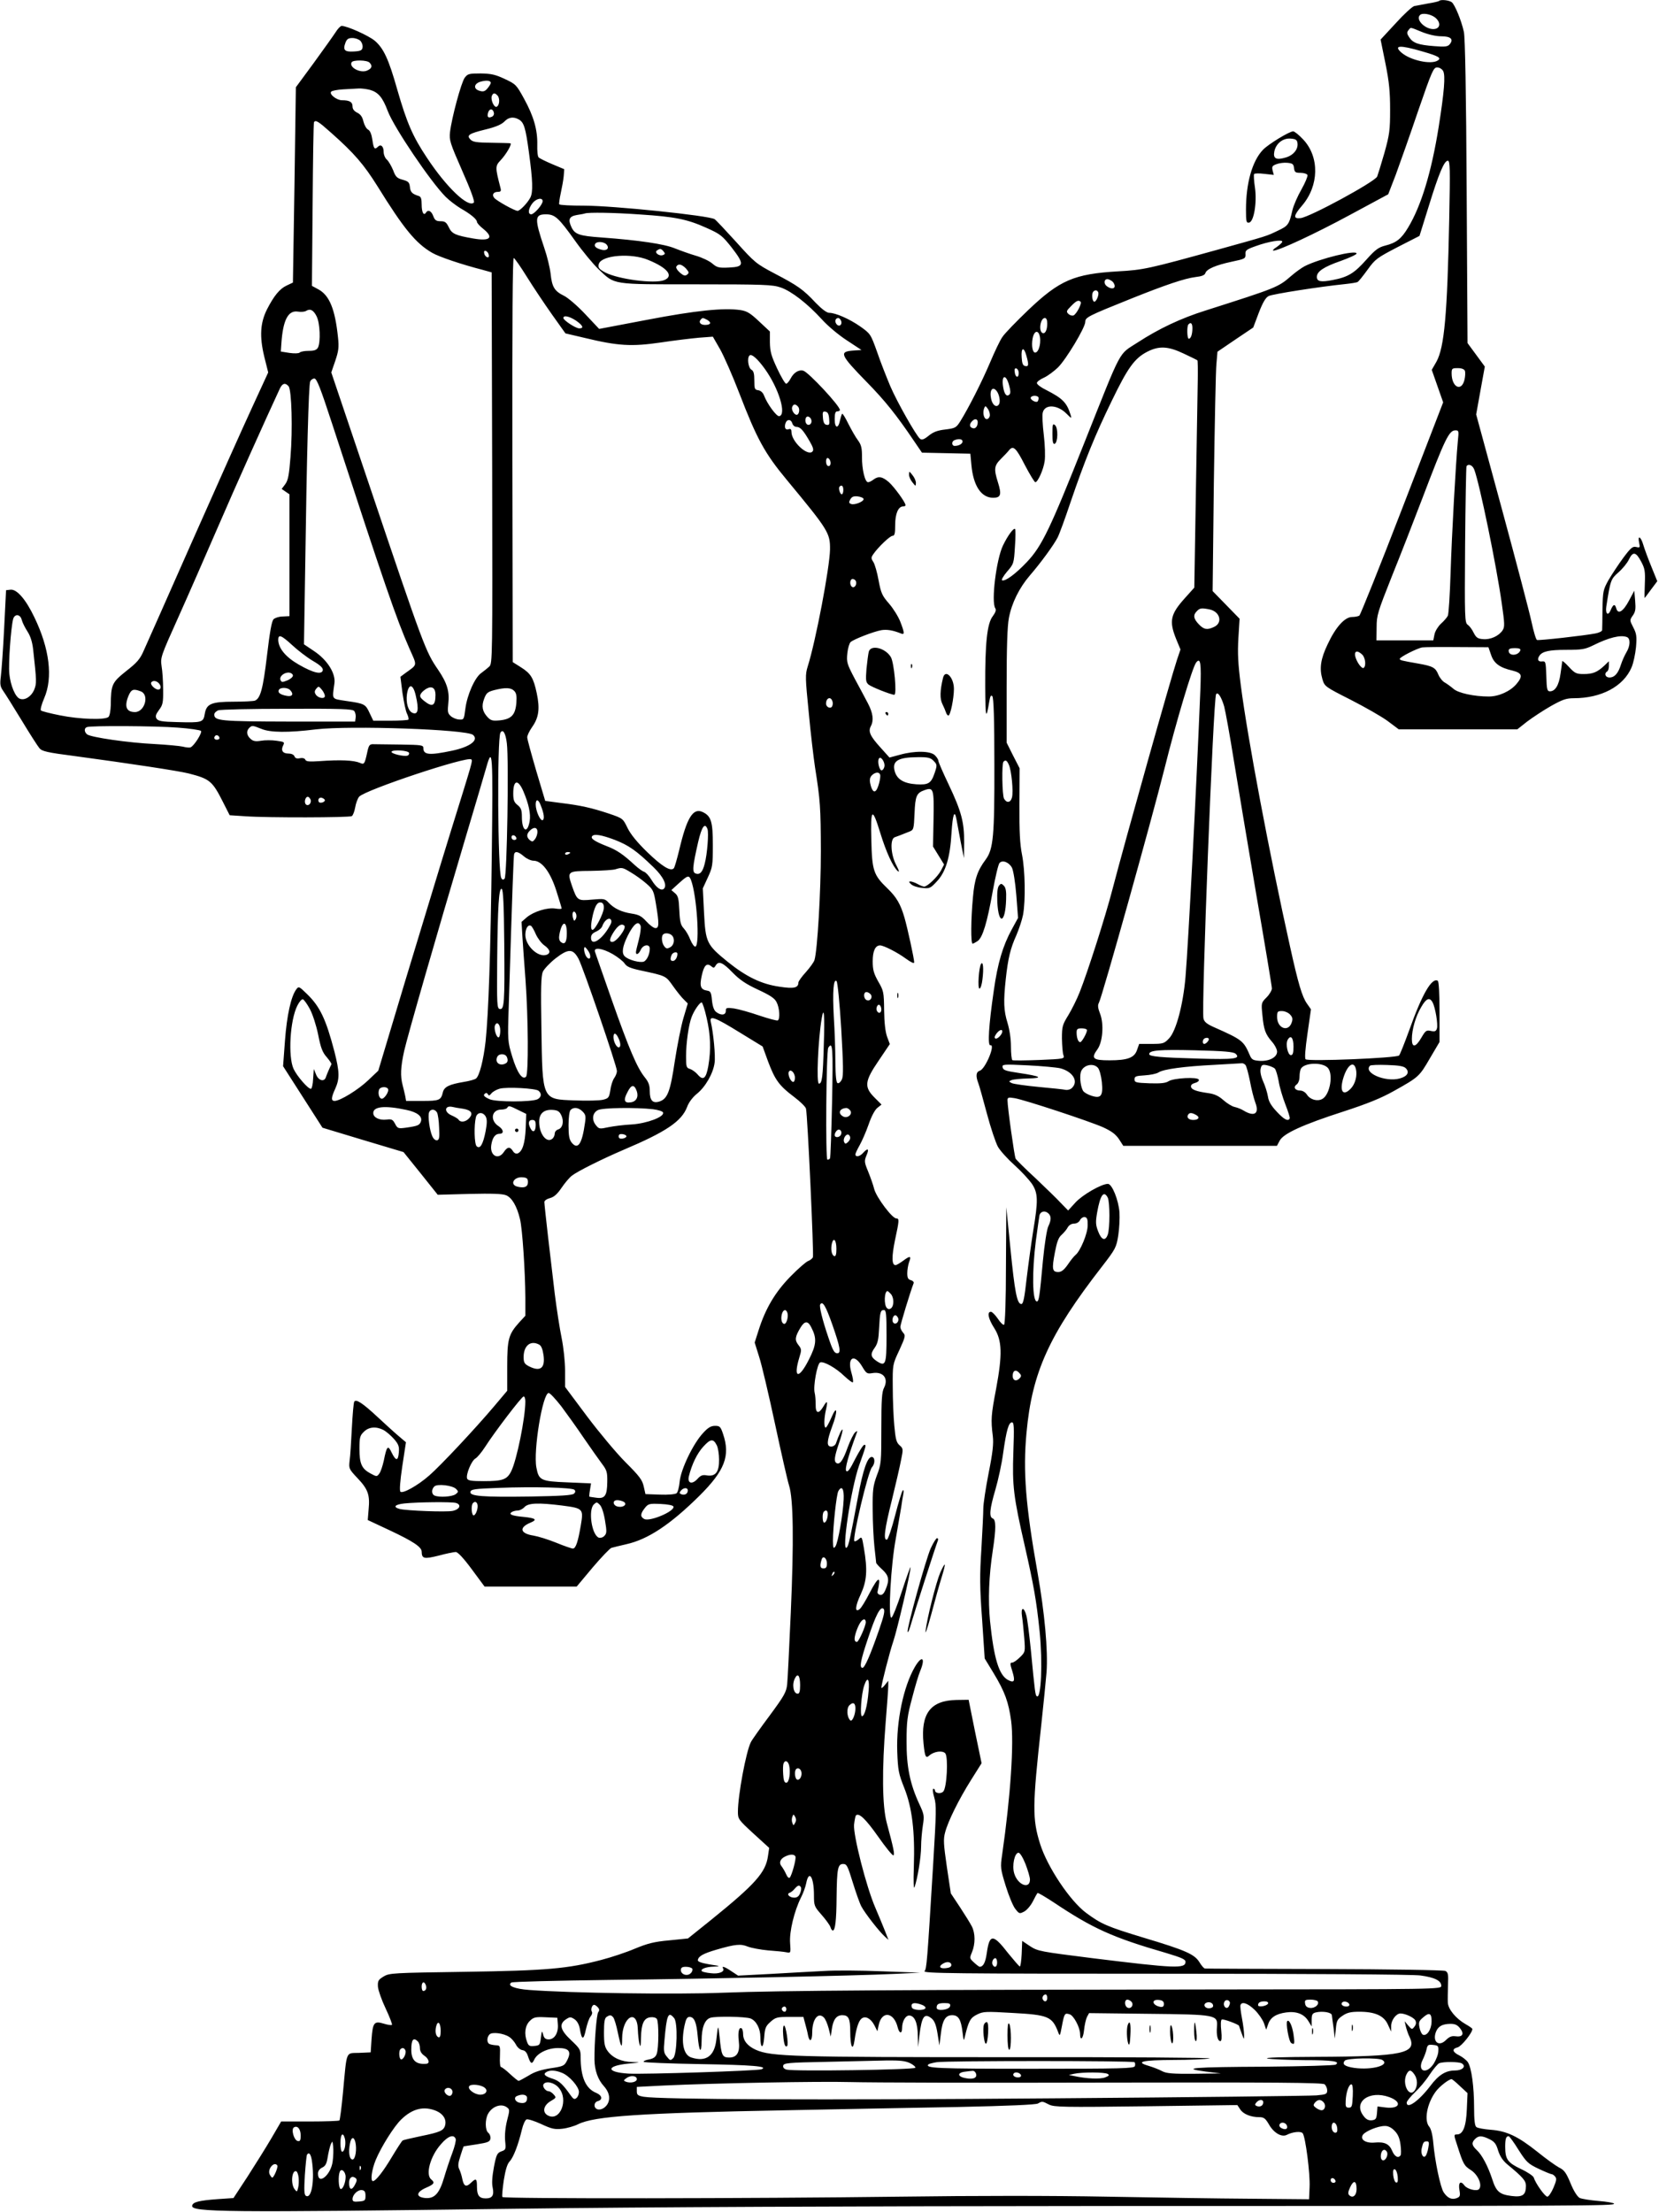 <?xml version="1.0" standalone="no"?>
<!DOCTYPE svg PUBLIC "-//W3C//DTD SVG 20010904//EN"
 "http://www.w3.org/TR/2001/REC-SVG-20010904/DTD/svg10.dtd">
<svg version="1.0" xmlns="http://www.w3.org/2000/svg"
 width="960pt" height="1280pt" viewBox="0 0 960 1280"
 preserveAspectRatio="xMidYMid meet">
<g transform="translate(0,1280) scale(0.1,-0.1)"
fill="#000000" stroke="none">
<path d="M8328 12795 c-2 -3 -31 -10 -64 -15 -32 -6 -69 -13 -80 -15 -12 -3
-60 -47 -108 -100 l-87 -94 28 -138 c22 -109 27 -165 27 -268 0 -117 -3 -142
-33 -250 -19 -66 -38 -127 -42 -137 -17 -32 -389 -234 -443 -240 -44 -5 -42
14 9 73 98 115 101 280 7 381 -24 26 -51 48 -59 48 -22 0 -145 -75 -175 -107
-62 -65 -98 -193 -98 -346 0 -69 2 -78 18 -75 28 5 46 116 34 202 -6 39 -8 74
-5 79 3 4 29 5 59 1 l55 -6 -7 26 c-5 22 -2 27 22 36 15 6 44 10 63 8 31 -3
36 -7 39 -30 3 -25 8 -28 38 -28 19 0 37 -6 40 -13 2 -7 -13 -44 -35 -83 -22
-38 -45 -91 -52 -119 -19 -84 -25 -92 -85 -120 -67 -32 -50 -27 -349 -110
-398 -110 -429 -117 -575 -125 -255 -15 -338 -51 -519 -223 -69 -66 -137 -136
-150 -156 -14 -19 -46 -87 -73 -151 -48 -113 -124 -262 -172 -339 -23 -36 -29
-39 -85 -46 -45 -5 -70 -14 -97 -36 -27 -22 -40 -26 -50 -18 -23 19 -133 213
-172 304 -21 50 -56 138 -76 197 -38 106 -39 107 -98 149 -63 44 -143 79 -180
79 -14 0 -43 22 -78 58 -72 77 -103 99 -237 169 -108 57 -116 64 -224 184 -62
68 -117 127 -124 131 -35 21 -587 78 -755 78 -76 0 -141 3 -144 8 -2 4 2 33 9
65 7 32 15 76 17 98 l3 40 -69 29 c-38 16 -74 34 -79 39 -6 6 -9 38 -8 73 2
85 -20 164 -76 266 -45 82 -48 85 -112 115 -55 26 -79 31 -140 32 -67 0 -75
-2 -92 -25 -20 -27 -75 -230 -85 -315 -5 -46 0 -62 71 -224 49 -110 73 -177
67 -183 -32 -32 -158 87 -272 260 -82 123 -116 202 -171 393 -50 177 -79 239
-130 283 -36 30 -160 86 -192 86 -7 0 -23 -17 -36 -38 -13 -20 -70 -100 -126
-177 l-103 -140 -8 -565 -9 -565 -36 -17 c-41 -19 -74 -60 -114 -138 -39 -78
-44 -156 -16 -273 l23 -92 -92 -200 c-51 -110 -207 -459 -347 -775 -140 -316
-266 -602 -281 -634 -21 -49 -39 -70 -102 -119 -82 -66 -88 -77 -89 -197 -1
-31 -6 -61 -13 -68 -19 -19 -168 -14 -281 9 -56 11 -106 24 -110 28 -5 5 4 37
19 72 51 118 31 285 -57 467 -50 105 -102 164 -138 160 l-26 -3 -11 -220 c-6
-121 -15 -245 -19 -277 -6 -48 -4 -60 13 -85 11 -15 59 -92 106 -169 47 -78
94 -151 104 -163 15 -18 44 -25 207 -46 311 -42 596 -85 656 -100 125 -32 138
-44 202 -171 l36 -71 92 -6 c125 -9 601 -8 615 1 6 4 15 26 19 49 4 24 14 52
23 63 33 39 628 237 649 216 9 -8 10 -3 -120 -421 -58 -187 -175 -574 -262
-860 l-156 -520 -59 -56 c-58 -55 -162 -119 -194 -119 -21 0 -20 19 4 71 26
58 25 97 -5 215 -49 187 -83 260 -160 334 -45 44 -47 44 -61 25 -30 -41 -54
-149 -65 -296 l-11 -148 114 -178 114 -178 235 -71 234 -70 99 -123 99 -124
183 5 c133 3 191 1 213 -8 33 -14 62 -62 80 -138 14 -56 30 -303 31 -455 l0
-104 -36 -39 c-61 -68 -69 -96 -69 -254 l0 -141 -75 -89 c-108 -128 -312 -346
-376 -401 -67 -59 -154 -107 -167 -94 -6 6 -2 61 11 148 l21 138 -47 40 c-26
22 -78 70 -117 106 -86 80 -125 106 -135 89 -4 -6 -10 -76 -14 -153 -4 -78 -9
-163 -13 -189 -5 -45 -4 -48 46 -101 61 -64 72 -97 64 -180 l-5 -62 128 -60
c134 -63 184 -96 184 -123 1 -41 13 -44 98 -23 44 12 89 21 99 21 12 0 45 -35
93 -100 l74 -100 267 0 266 0 92 110 c51 60 100 111 109 114 9 3 48 12 86 21
126 28 255 114 423 280 147 146 180 232 137 358 -14 42 -19 47 -46 47 -24 0
-41 -10 -70 -42 -57 -61 -128 -209 -135 -280 -3 -32 -11 -63 -18 -68 -8 -6
-48 -10 -97 -8 l-83 3 -10 44 c-8 38 -25 60 -105 140 -53 53 -153 173 -223
266 l-127 170 0 93 c0 53 -9 135 -20 190 -11 53 -29 169 -40 257 -24 199 -60
510 -60 530 0 8 14 18 33 23 23 6 42 23 67 60 19 28 46 60 60 70 34 26 170 94
298 149 248 105 336 165 368 248 9 26 32 56 55 75 50 39 96 119 104 180 6 41
-7 175 -22 238 -9 39 25 26 166 -61 l134 -82 32 -88 c40 -106 64 -139 149
-203 36 -27 68 -58 70 -69 9 -35 46 -843 40 -859 -3 -8 -16 -18 -27 -22 -12
-4 -58 -44 -103 -90 -88 -90 -144 -184 -184 -310 l-23 -72 26 -83 c15 -46 56
-221 92 -389 36 -168 72 -327 81 -355 25 -77 28 -323 10 -735 -9 -201 -18
-388 -21 -416 -5 -45 -17 -66 -101 -180 -53 -71 -102 -140 -109 -154 -28 -55
-75 -308 -75 -403 0 -42 3 -46 90 -126 l91 -83 -7 -47 c-13 -95 -74 -163 -326
-367 l-137 -110 -109 -11 c-88 -8 -125 -18 -198 -48 -49 -21 -136 -50 -194
-65 -194 -51 -316 -62 -790 -69 -416 -6 -437 -7 -470 -27 -31 -19 -35 -25 -33
-60 2 -21 22 -78 45 -126 23 -49 39 -91 36 -94 -3 -3 -25 0 -47 7 -56 17 -64
7 -71 -89 l-5 -77 -67 -3 c-79 -3 -70 20 -93 -226 -8 -88 -18 -162 -21 -165
-3 -3 -80 -6 -171 -6 l-166 0 -56 -96 c-31 -53 -93 -152 -138 -222 l-82 -125
-88 -6 c-111 -8 -147 -17 -151 -38 -7 -38 183 -40 1863 -18 749 10 1928 15
3495 16 2718 0 2870 1 2870 13 0 5 -40 12 -89 16 -49 4 -99 12 -111 18 -13 8
-34 40 -52 85 -25 60 -36 76 -67 91 -20 11 -76 51 -124 90 -113 90 -178 121
-270 128 -40 3 -78 10 -84 16 -9 6 -13 42 -13 111 0 123 -15 232 -36 264 -8
12 -31 30 -49 39 -41 20 -45 38 -10 47 22 6 85 84 85 106 0 4 -18 16 -39 28
-56 32 -101 86 -103 125 -1 18 0 64 1 103 3 61 0 72 -15 80 -11 5 -324 10
-699 11 -374 1 -685 2 -692 3 -6 0 -20 16 -32 36 -28 46 -78 69 -322 142 -214
65 -246 79 -334 144 -93 69 -224 265 -266 398 -46 146 -45 221 6 685 13 121
27 261 31 310 9 124 -11 343 -52 575 -69 388 -85 587 -64 810 32 350 131 568
437 962 79 102 83 111 94 180 6 39 9 99 7 132 -5 72 -43 166 -67 166 -37 0
-147 -63 -188 -108 l-42 -46 -41 42 c-22 24 -88 88 -147 144 -60 55 -112 107
-116 114 -7 13 -47 298 -47 338 0 16 5 18 41 12 56 -9 429 -132 511 -168 50
-23 73 -40 93 -69 l25 -39 445 0 444 0 16 30 c21 41 134 93 370 169 138 45
217 77 290 118 145 81 148 84 209 189 l56 95 0 174 c0 103 -4 176 -10 180 -34
21 -91 -77 -165 -285 -27 -74 -53 -140 -59 -147 -14 -15 -526 -36 -541 -22 -6
6 -2 60 11 149 l20 140 -23 33 c-28 39 -51 117 -98 330 -119 534 -246 1208
-285 1512 -16 124 -19 186 -14 272 l7 113 -78 80 -78 80 7 622 c5 343 11 655
15 693 l6 70 103 70 104 70 32 85 c24 62 40 88 57 97 24 12 302 55 440 69 37
4 71 9 76 13 5 3 31 35 57 71 44 61 54 68 173 130 l127 65 53 170 c59 192 90
265 111 265 13 0 14 -43 8 -342 -11 -546 -28 -738 -74 -821 l-27 -47 33 -94
33 -94 -237 -614 c-130 -337 -242 -616 -248 -620 -6 -4 -25 -8 -42 -8 -42 0
-95 -58 -141 -157 -41 -85 -49 -140 -31 -202 13 -43 14 -44 164 -120 82 -42
179 -97 214 -123 l64 -48 343 0 343 0 57 45 c32 24 94 65 138 90 66 37 88 45
131 45 160 0 288 68 335 178 11 25 22 78 26 118 5 62 3 78 -16 114 -21 41 -21
42 -3 68 16 22 18 39 14 86 l-5 58 -31 -58 c-33 -62 -63 -81 -73 -45 -8 29
-18 26 -33 -10 -15 -35 -31 -21 -25 21 24 154 26 159 70 198 24 21 52 55 61
75 23 48 41 44 71 -13 21 -39 24 -56 21 -128 -2 -45 -2 -82 -1 -82 1 0 17 22
37 49 l36 48 -34 84 c-19 46 -40 103 -47 127 -14 48 -34 58 -24 12 6 -29 5
-30 -17 -25 -20 5 -31 -4 -75 -63 -28 -38 -66 -96 -85 -128 -31 -56 -33 -64
-35 -169 0 -60 -2 -115 -2 -121 -1 -7 -18 -15 -38 -19 -67 -13 -328 -42 -339
-38 -6 2 -20 50 -32 106 -12 56 -89 349 -171 651 l-149 548 25 139 25 138 -50
68 -50 68 -5 875 c-3 578 -9 892 -16 925 -15 68 -52 157 -70 172 -16 12 -63
17 -73 8z m-24 -96 c34 -27 32 -63 -4 -67 -50 -5 -111 54 -83 81 13 14 61 6
87 -14z m-76 -84 c38 -15 81 -25 112 -25 55 0 73 -17 49 -46 -11 -14 -27 -16
-89 -11 -93 7 -124 18 -146 52 -13 20 -14 28 -4 40 15 18 5 20 78 -10z m-6143
-51 c9 -9 15 -26 13 -38 -2 -17 -11 -22 -51 -24 -53 -3 -64 8 -48 51 8 21 17
27 40 27 16 0 37 -7 46 -16z m6140 -60 c98 -28 118 -39 95 -54 -40 -26 -162 2
-212 47 -45 41 -7 43 117 7z m-6087 -66 c19 -19 14 -34 -13 -46 -39 -18 -108
19 -90 48 9 14 88 13 103 -2z m6213 -49 c14 -27 6 -121 -26 -324 -42 -262
-101 -456 -177 -582 -39 -65 -68 -88 -132 -104 -39 -10 -57 -23 -109 -81 -70
-79 -106 -101 -194 -118 -70 -14 -93 -9 -93 18 0 31 40 58 138 92 50 18 92 37
92 43 0 23 -213 -29 -300 -73 -19 -10 -55 -36 -80 -58 -74 -64 -81 -67 -495
-199 -140 -44 -268 -104 -391 -184 -115 -75 -86 -20 -309 -580 -198 -499 -246
-599 -332 -690 -67 -71 -125 -113 -144 -107 -6 2 6 24 28 50 39 45 40 47 46
144 4 54 4 100 1 103 -8 9 -43 -38 -71 -97 -38 -81 -68 -323 -44 -361 7 -10 2
-24 -14 -46 -33 -42 -45 -156 -44 -405 1 -186 5 -202 24 -86 5 28 9 36 17 28
8 -8 12 -131 12 -394 1 -416 -6 -491 -50 -551 -48 -64 -65 -114 -74 -219 -12
-127 -13 -268 -2 -268 4 0 17 7 29 15 29 20 55 105 88 291 15 82 32 154 39
161 17 19 55 4 72 -28 8 -17 19 -84 25 -159 l10 -131 -36 -66 c-52 -95 -82
-196 -104 -352 -30 -205 -37 -323 -20 -319 31 7 -29 -137 -61 -147 -22 -7 -25
-30 -9 -72 6 -15 28 -95 50 -177 22 -83 51 -169 64 -192 14 -24 57 -71 96
-106 39 -35 83 -83 100 -107 36 -55 37 -96 8 -271 -11 -69 -28 -192 -38 -275
-13 -117 -20 -150 -31 -150 -25 0 -38 69 -63 320 l-24 240 -2 -337 c0 -203 -5
-339 -11 -343 -5 -3 -21 12 -36 35 -15 22 -33 40 -40 40 -24 0 -15 -41 19 -94
46 -72 48 -153 11 -352 -29 -152 -31 -178 -19 -274 5 -42 0 -92 -24 -212 -17
-87 -31 -179 -31 -205 0 -27 -5 -131 -11 -233 -10 -154 -10 -222 4 -410 l15
-226 51 -84 c66 -109 87 -168 102 -277 17 -128 -3 -434 -52 -774 -11 -74 -10
-81 21 -182 18 -58 43 -118 56 -133 22 -28 24 -28 51 -14 15 8 38 35 50 59 12
24 24 46 27 48 2 3 44 -22 93 -54 226 -151 340 -203 651 -293 90 -27 112 -37
112 -51 0 -41 -60 -38 -539 21 -301 38 -315 40 -360 69 l-46 31 -3 -76 c-2
-41 -7 -74 -11 -72 -5 2 -34 36 -66 75 -89 115 -109 115 -125 2 -8 -55 -20
-78 -41 -79 -3 0 -18 11 -33 25 -26 24 -26 25 -11 61 19 47 19 107 -1 147 -9
18 -40 68 -69 112 l-53 80 -23 153 c-19 132 -21 160 -10 200 17 65 79 190 150
303 l61 97 -38 183 -37 184 -71 -1 c-150 -3 -207 -79 -190 -252 8 -78 13 -88
34 -69 27 24 77 30 92 12 18 -22 9 -201 -12 -221 -14 -15 -48 -10 -48 7 0 5
-4 9 -9 9 -6 0 -3 -22 5 -50 13 -44 12 -84 -6 -382 -35 -578 -38 -608 -50
-623 -11 -13 164 -15 1391 -15 840 0 1434 -4 1478 -10 82 -11 121 -30 121 -60
0 -20 -12 -20 -1302 -21 -1817 -2 -2527 -6 -2858 -19 -271 -11 -881 -2 -1117
16 -85 6 -131 25 -104 43 7 5 259 11 560 15 608 7 1426 24 1656 35 l150 7
-220 8 c-121 5 -272 6 -335 2 -63 -3 -201 -11 -307 -17 l-192 -10 -38 25 c-38
26 -59 33 -49 17 12 -19 -24 -34 -70 -28 -25 2 -48 8 -52 11 -12 12 22 26 68
27 42 2 40 3 -25 13 -50 9 -69 16 -67 26 5 22 32 37 107 59 110 32 141 35 182
18 21 -8 74 -18 118 -22 44 -3 92 -8 106 -11 25 -5 25 -4 21 54 -5 65 24 185
63 263 13 25 26 62 30 82 16 82 45 37 45 -68 0 -62 2 -66 44 -114 24 -27 47
-59 51 -70 3 -12 10 -21 14 -21 14 0 21 58 22 194 2 165 7 191 38 191 21 0 26
-11 55 -105 18 -58 40 -121 50 -140 21 -40 103 -145 136 -175 l21 -19 -19 49
c-11 28 -36 88 -56 135 -54 124 -129 422 -124 482 3 27 8 51 11 54 17 17 56
-20 128 -122 44 -63 84 -112 89 -109 8 5 2 37 -39 189 -26 98 -28 306 -6 581
8 99 15 194 15 210 l0 30 -20 -25 c-11 -14 -20 -20 -20 -15 0 19 49 210 69
268 21 60 102 405 100 429 0 7 -23 -56 -50 -139 -27 -84 -55 -153 -61 -153
-20 0 -3 307 26 460 13 74 27 155 31 180 3 25 9 59 12 75 3 17 2 26 -3 22 -5
-5 -25 -70 -44 -144 -19 -75 -41 -138 -47 -141 -23 -7 -15 58 28 229 22 90 46
194 53 231 13 64 13 67 -9 86 -18 16 -23 35 -30 113 -5 52 -9 153 -9 224 -1
130 -1 130 38 213 35 77 37 85 22 101 -9 10 -16 25 -16 34 0 14 57 201 77 253
2 6 -5 14 -16 17 -16 4 -21 13 -21 40 0 20 5 48 10 63 15 38 7 40 -33 10 -19
-14 -39 -26 -45 -26 -22 0 -23 47 -3 145 25 115 25 125 8 125 -24 0 -114 120
-128 169 -6 25 -23 72 -36 104 -22 53 -22 60 -9 92 17 39 8 45 -19 15 -19 -22
-45 -27 -45 -9 0 6 11 29 24 52 13 23 37 77 52 120 16 47 36 85 51 97 l24 19
-40 40 c-62 62 -58 95 24 215 l64 95 -16 43 c-10 29 -16 80 -17 153 -1 104 -3
113 -34 166 -26 47 -32 67 -32 117 0 60 15 92 43 92 22 -1 99 -40 148 -76 32
-23 49 -31 49 -22 0 21 -38 195 -56 258 -23 79 -46 119 -99 170 -80 77 -89
102 -93 279 -5 186 5 194 52 41 34 -111 74 -197 101 -220 11 -9 8 2 -9 35 -32
60 -37 152 -8 161 17 6 31 11 83 32 26 10 27 14 31 105 4 102 12 119 57 135
53 19 56 8 53 -166 l-3 -160 32 -52 32 -52 -18 -35 c-21 -38 -79 -93 -98 -93
-7 1 -23 7 -37 15 -14 8 -32 14 -40 15 -12 0 -12 -3 2 -16 9 -9 37 -19 62 -21
44 -5 49 -4 86 36 52 54 78 139 86 282 7 109 18 138 29 77 3 -18 14 -76 24
-128 l19 -95 1 90 c1 116 -15 179 -89 335 -33 69 -60 131 -60 138 0 7 -9 21
-20 32 -26 26 -118 27 -203 3 l-60 -16 -53 59 c-59 65 -71 92 -55 122 18 34
13 76 -17 133 -16 30 -50 95 -77 144 -44 84 -47 94 -42 144 3 30 12 60 19 66
17 16 133 61 178 69 32 5 66 0 113 -19 22 -9 22 2 -3 67 -11 29 -40 76 -65
105 -40 46 -47 60 -61 135 -8 46 -22 93 -30 106 -14 21 -14 26 -1 45 27 40 97
107 112 107 12 0 15 14 15 63 0 65 18 107 46 107 8 0 14 3 14 7 0 16 -65 105
-96 133 -38 33 -61 37 -90 15 -10 -8 -24 -15 -31 -15 -18 0 -36 76 -35 147 0
50 -4 69 -23 95 -14 18 -38 61 -56 96 -17 35 -33 61 -36 58 -3 -3 -8 -20 -12
-37 -10 -52 -31 -48 -31 5 0 34 4 46 15 46 8 0 15 3 15 8 0 24 -180 217 -211
227 -26 8 -56 -10 -74 -45 -9 -17 -20 -30 -26 -30 -6 0 -29 39 -52 88 -34 73
-41 97 -42 151 l0 63 -62 58 c-51 48 -70 60 -108 66 -97 14 -257 -2 -539 -56
l-279 -53 -81 86 c-44 47 -100 95 -123 106 -55 27 -69 51 -77 128 -4 34 -20
101 -37 150 -57 169 -56 193 10 193 52 0 73 -19 168 -152 44 -62 106 -137 137
-166 96 -91 70 -87 566 -87 390 0 440 -2 487 -18 62 -21 155 -93 238 -184 33
-37 97 -91 145 -122 l85 -56 -45 -3 c-87 -6 -80 -23 75 -182 107 -109 173
-192 275 -343 l45 -66 140 -3 140 -3 6 -65 c11 -121 57 -190 126 -190 44 0 50
18 28 88 -25 79 -22 98 16 136 19 19 40 41 47 50 25 31 41 16 92 -84 29 -55
56 -100 61 -100 14 0 47 72 54 122 4 26 2 94 -5 151 -7 58 -10 116 -6 130 12
50 85 46 137 -6 30 -30 31 -30 24 -7 -22 71 -46 95 -142 144 -29 14 -53 32
-53 40 0 7 18 21 41 31 22 10 58 37 81 59 48 48 158 231 158 264 0 26 16 34
265 134 202 81 310 117 372 125 37 4 54 11 58 23 7 23 59 46 153 66 76 16 80
18 79 43 -2 22 5 28 59 47 74 27 154 40 154 26 0 -5 -15 -19 -32 -31 -18 -11
-27 -21 -19 -21 31 0 240 97 445 208 l219 118 44 114 c23 63 82 229 129 368
80 232 89 252 110 252 14 0 28 -9 35 -21z m-5511 -69 c0 -4 -8 -18 -18 -30
-14 -18 -25 -22 -45 -16 -40 10 -36 43 6 54 33 9 57 6 57 -8z m-699 -40 c48
-14 73 -43 103 -123 36 -95 248 -409 335 -496 22 -22 61 -51 87 -67 57 -32 94
-63 94 -78 0 -6 16 -24 35 -39 65 -52 42 -74 -56 -57 -104 18 -124 27 -142 65
-14 29 -22 35 -48 35 -25 0 -33 6 -42 30 -11 30 -30 39 -42 20 -13 -21 -25 2
-25 46 0 34 -4 46 -17 50 -38 12 -48 22 -51 52 -3 27 -9 33 -42 42 -33 9 -41
17 -55 55 -10 24 -26 52 -36 61 -11 9 -19 30 -19 45 0 32 -16 47 -33 30 -19
-19 -25 -12 -32 39 -5 33 -13 54 -25 60 -10 5 -22 27 -27 47 -6 27 -17 42 -36
51 -18 9 -27 21 -27 36 0 26 -17 36 -61 36 -31 0 -77 36 -62 50 4 5 35 11 68
13 33 2 74 4 90 5 17 1 46 -3 66 -8z m739 -34 c14 -18 10 -58 -7 -64 -15 -4
-35 42 -27 63 8 19 18 19 34 1z m-22 -99 c2 -10 -4 -20 -13 -23 -21 -9 -28 0
-20 26 8 24 28 22 33 -3z m142 -37 c32 -17 41 -46 61 -194 22 -162 24 -228 8
-259 -16 -31 -60 -77 -74 -77 -17 0 -121 58 -135 75 -15 18 -5 35 22 35 16 0
19 5 14 23 -31 120 -31 126 1 160 33 35 68 96 56 98 -5 1 -54 2 -110 3 -83 1
-106 4 -120 18 -25 25 -11 35 87 59 58 14 92 29 108 45 24 26 52 30 82 14z
m-1083 -79 c133 -118 188 -182 267 -308 153 -247 222 -331 317 -386 40 -23
166 -66 294 -99 l50 -14 3 -1132 c2 -1103 2 -1132 -17 -1149 -11 -10 -31 -26
-46 -37 -37 -25 -82 -127 -92 -206 -8 -64 -9 -65 -37 -63 -16 1 -37 10 -48 20
-17 15 -19 26 -14 71 8 71 -6 119 -59 197 -72 105 -82 130 -401 1077 l-217
643 23 67 c19 56 22 78 16 135 -17 165 -50 246 -116 280 l-35 19 4 470 c2 258
5 472 8 477 9 15 25 5 100 -62z m5591 -59 c5 -35 -23 -70 -67 -83 -56 -17 -75
-7 -67 34 9 46 49 79 95 75 29 -2 37 -8 39 -26z m-4368 -336 c0 -20 -49 -76
-66 -76 -21 0 -17 33 7 64 22 28 59 35 59 12z m565 -77 c199 -13 271 -27 382
-77 81 -36 92 -45 146 -113 76 -98 74 -113 -14 -117 -59 -3 -70 0 -97 23 -17
15 -60 35 -94 45 -35 10 -90 30 -123 43 -60 25 -207 47 -425 63 -128 9 -153
18 -173 59 -21 45 -14 63 31 71 21 3 42 7 47 9 21 7 166 5 320 -6z m-195 -174
c18 -21 2 -38 -29 -30 -32 8 -45 20 -37 34 10 16 51 13 66 -4z m330 -40 c10
-12 9 -16 -4 -21 -22 -8 -52 16 -34 27 18 12 24 11 38 -6z m-1012 -19 c3 -12
-1 -17 -10 -14 -7 3 -15 13 -16 22 -3 12 1 17 10 14 7 -3 15 -13 16 -22z m923
-30 c113 -46 150 -94 92 -117 -56 -22 -264 5 -340 44 -38 20 -45 30 -37 52 19
49 188 62 285 21z m-702 -98 c36 -58 101 -155 144 -216 l79 -111 111 -26 c194
-47 272 -51 438 -27 79 12 180 24 224 28 l80 6 42 -73 c23 -41 73 -155 111
-254 102 -265 147 -348 276 -503 240 -290 250 -306 249 -402 -2 -104 -82 -527
-129 -676 -15 -48 -14 -66 6 -268 11 -119 28 -260 36 -314 31 -196 33 -232 34
-487 0 -235 -20 -575 -37 -630 -3 -11 -25 -42 -49 -69 -24 -26 -44 -54 -44
-61 0 -31 -26 -37 -110 -24 -104 15 -191 57 -298 143 -123 100 -129 112 -138
284 l-7 142 29 63 c27 58 29 70 29 187 0 137 -10 169 -60 192 -55 25 -91 -34
-135 -222 -13 -52 -26 -99 -31 -104 -18 -20 -68 11 -152 92 -60 58 -98 105
-116 142 -26 54 -27 55 -106 82 -99 33 -164 48 -280 62 l-90 12 -52 174 c-28
96 -52 183 -52 193 -1 10 12 37 28 60 39 55 46 106 27 196 -19 89 -34 114 -93
151 l-46 29 -2 1171 c-1 809 1 1170 8 1167 6 -2 40 -51 76 -109z m920 49 c18
-21 20 -26 7 -36 -11 -9 -20 -7 -42 12 -16 14 -24 29 -20 35 11 18 30 14 55
-11z m2473 -81 c22 -32 -3 -47 -37 -22 -23 17 -14 49 12 39 10 -4 21 -11 25
-17z m-88 -55 c9 -14 -12 -63 -24 -56 -11 7 -14 48 -3 58 9 10 21 9 27 -2z
m-101 -57 c9 -9 -24 -72 -41 -79 -9 -3 -22 1 -30 9 -13 13 -11 18 16 45 30 31
43 37 55 25z m-4421 -84 c20 -39 24 -149 8 -181 -8 -14 -21 -19 -53 -19 -24 0
-47 -4 -53 -10 -5 -5 -30 -6 -59 -2 l-50 8 3 44 c9 138 39 196 96 187 18 -3
39 -1 47 4 24 15 43 5 61 -31z m1501 -25 c40 -28 48 -45 19 -45 -21 0 -92 47
-92 60 0 18 35 10 73 -15z m758 5 c28 -16 23 -30 -11 -30 -28 0 -40 17 -23 33
8 9 11 9 34 -3z m776 -6 c9 -23 -11 -38 -26 -20 -13 16 -7 36 10 36 5 0 12 -7
16 -16z m1193 -16 c0 -39 -13 -63 -29 -54 -22 14 -10 86 15 86 9 0 14 -11 14
-32z m840 -27 c0 -35 -9 -61 -21 -61 -10 0 -12 73 -2 83 14 15 23 6 23 -22z
m-886 -37 c14 -37 -1 -104 -24 -104 -15 0 -22 39 -15 80 7 41 28 53 39 24z
m836 -110 c41 -19 77 -37 79 -39 2 -2 3 -53 2 -112 -1 -59 -6 -354 -11 -656
l-9 -547 -52 -58 c-86 -95 -95 -134 -54 -237 l26 -63 -20 -59 c-37 -111 -293
-1021 -375 -1334 -39 -151 -142 -473 -188 -589 -16 -41 -46 -101 -66 -134 -34
-55 -37 -65 -37 -135 1 -42 4 -85 9 -97 7 -20 4 -21 -140 -27 -81 -3 -151 -4
-156 -1 -4 3 -8 38 -8 79 0 45 -8 97 -20 137 -22 71 -24 123 -10 253 13 120
27 178 61 253 15 35 33 88 39 119 15 84 12 257 -6 348 -12 60 -16 134 -15 290
l1 210 -38 74 -37 74 0 326 c0 226 4 347 13 395 16 86 60 175 121 246 64 74
139 177 161 220 10 19 44 112 75 205 82 240 140 384 239 587 92 190 131 245
205 283 68 35 121 32 211 -11z m-911 -11 c15 -53 14 -65 -6 -61 -14 2 -19 15
-21 51 -4 57 13 62 27 10z m-1512 -79 c80 -112 126 -264 82 -272 -15 -3 -69
70 -88 120 -6 16 -19 28 -33 30 -21 3 -23 8 -23 56 0 40 -4 56 -17 63 -18 10
-26 68 -11 82 12 12 47 -19 90 -79z m1468 -22 c0 -31 -19 -28 -23 4 -3 18 0
25 10 22 7 -3 13 -14 13 -26z m2582 12 c3 -9 2 -33 -3 -53 -18 -70 -74 -41
-74 39 0 28 3 30 35 30 24 0 38 -6 42 -16z m-2637 -86 c8 -27 8 -44 2 -50 -16
-16 -30 -1 -37 42 -12 72 17 79 35 8z m-3918 -220 c302 -926 371 -1127 447
-1300 46 -104 49 -90 -24 -143 l-28 -21 12 -94 c8 -52 19 -107 27 -121 7 -15
10 -29 7 -33 -4 -3 -51 -6 -105 -6 l-98 0 -21 44 c-24 52 -29 55 -134 70 -89
14 -83 5 -70 101 9 58 -41 137 -118 188 l-58 39 7 441 c9 646 20 1060 29 1080
4 9 15 17 24 17 14 0 35 -54 103 -262z m-252 217 c18 -22 24 -252 11 -409 -8
-104 -14 -135 -30 -157 l-21 -28 23 -16 22 -15 0 -353 0 -352 -39 -2 c-21 0
-45 -8 -53 -16 -11 -11 -22 -75 -38 -210 -23 -193 -38 -248 -70 -261 -9 -3
-64 -6 -121 -6 -131 0 -159 -12 -169 -70 -8 -50 -15 -52 -159 -48 -90 2 -111
6 -120 20 -8 13 -5 24 14 50 22 29 25 42 24 118 0 47 -4 108 -9 136 -7 50 -5
56 98 285 58 129 161 365 230 524 100 232 273 617 357 798 15 30 31 34 50 12z
m4097 -27 c16 -20 23 -62 14 -77 -14 -23 -39 -5 -46 33 -10 49 9 73 32 44z
m243 -41 c0 -8 -3 -17 -6 -20 -10 -9 -46 12 -39 24 9 14 45 11 45 -4z m-1391
-51 c11 -14 5 -46 -9 -46 -15 0 -32 30 -26 45 7 19 20 19 35 1z m1109 -51 c-2
-11 -10 -20 -18 -20 -17 0 -25 37 -15 63 6 15 8 15 21 -3 8 -11 13 -29 12 -40z
m-930 -18 c3 -33 1 -38 -15 -35 -13 2 -19 14 -21 41 -3 33 -1 38 15 35 13 -2
19 -14 21 -41z m-104 -4 c8 -19 -8 -38 -23 -29 -16 10 -13 46 3 46 8 0 17 -8
20 -17z m961 -33 c-4 -12 -13 -20 -23 -18 -23 4 -25 23 -6 42 21 21 39 7 29
-24z m-1070 10 c3 -11 14 -20 24 -20 22 0 39 -19 76 -83 21 -36 25 -51 16 -60
-28 -28 -121 58 -121 113 0 15 -4 20 -15 17 -19 -8 -28 8 -20 33 8 26 32 26
40 0z m3851 -102 c-12 -128 -35 -540 -42 -763 -4 -126 -11 -238 -16 -248 -5
-10 -23 -31 -40 -46 -16 -15 -33 -42 -37 -61 l-7 -35 -164 0 -165 0 1 75 c0
70 6 88 88 295 49 121 128 324 176 450 132 347 155 395 192 395 20 0 20 -4 14
-62z m-2866 -2 c0 -14 -21 -26 -46 -26 -17 0 -19 26 -1 33 24 10 47 7 47 -7z
m-766 -112 c7 -19 -2 -37 -15 -29 -12 8 -12 45 0 45 5 0 12 -7 15 -16z m3727
-51 c31 -82 128 -553 159 -773 17 -119 18 -137 5 -157 -22 -33 -70 -55 -113
-51 -31 2 -40 9 -54 36 -9 19 -24 40 -35 47 -17 13 -18 36 -15 462 2 246 6
451 8 455 11 17 35 7 45 -19z m-3651 -118 c0 -14 -4 -25 -9 -25 -10 0 -21 36
-13 44 12 13 22 5 22 -19z m117 -51 c5 -15 -52 -38 -72 -30 -13 5 -14 10 -5
26 9 16 19 20 42 18 17 -2 33 -8 35 -14z m-44 -477 c7 -19 -8 -41 -22 -33 -16
10 -14 46 3 46 8 0 16 -6 19 -13z m2046 -163 c62 -13 78 -79 25 -102 -38 -18
-58 -15 -87 16 -31 32 -34 54 -11 76 17 18 27 19 73 10z m-6873 -61 c4 -16 19
-45 33 -67 17 -26 28 -60 33 -105 20 -184 21 -195 5 -234 -17 -38 -54 -61 -82
-50 -26 9 -54 76 -61 144 -6 60 9 266 22 317 9 32 42 29 50 -5z m1564 -145
c31 -29 84 -70 119 -91 45 -26 61 -42 59 -55 -6 -27 -54 -16 -138 32 -77 44
-119 95 -120 144 0 34 18 27 80 -30z m7724 46 c22 -8 20 -52 -3 -89 -10 -17
-24 -48 -31 -70 -16 -51 -37 -75 -67 -75 -23 0 -32 23 -13 35 6 3 10 18 10 32
l0 27 -27 -26 c-41 -38 -66 -48 -119 -48 -42 0 -51 4 -86 42 -21 23 -38 37
-38 32 0 -5 -5 -38 -10 -73 -9 -66 -31 -101 -61 -101 -16 0 -19 11 -21 88 -3
84 -4 87 -25 85 -23 -3 -29 12 -15 33 17 25 56 34 154 34 92 0 110 3 157 26
90 45 159 62 195 48z m-786 -102 c16 -50 50 -75 124 -92 56 -14 62 -32 23 -78
-36 -42 -102 -72 -160 -72 -85 0 -178 20 -205 45 -14 12 -36 28 -48 35 -13 6
-30 27 -38 45 -17 42 -31 50 -114 65 -103 18 -110 20 -110 28 0 10 100 61 130
66 14 2 106 3 204 2 l179 -1 15 -43z m170 26 c-11 -33 -68 -36 -68 -3 0 11 10
15 36 15 23 0 34 -4 32 -12z m-916 -25 c19 -17 25 -68 8 -78 -5 -3 -19 9 -30
27 -34 57 -20 90 22 51z m-936 -207 c-23 -571 -69 -1454 -86 -1660 -14 -160
-54 -310 -94 -353 -29 -31 -35 -33 -103 -33 l-71 0 -12 -34 c-15 -46 -54 -61
-160 -61 -96 0 -108 11 -70 63 31 42 39 146 16 206 -13 33 -15 50 -7 64 19 35
304 1054 380 1357 68 273 162 587 183 612 25 31 30 -3 24 -161z m-5251 85 c0
-8 -15 -21 -33 -28 -29 -12 -33 -11 -39 3 -8 21 24 46 52 42 11 -2 20 -9 20
-17z m-777 -43 c16 -16 15 -38 -2 -38 -19 0 -48 29 -41 41 8 13 29 11 43 -3z
m962 -75 c0 -19 -40 -13 -53 9 -8 12 -7 21 3 33 13 16 15 15 32 -5 10 -12 18
-29 18 -37z m526 2 c19 -81 13 -112 -18 -100 -26 10 -40 58 -33 109 10 64 36
59 51 -9z m114 5 c0 -64 -18 -74 -65 -36 -25 20 -28 28 -19 43 6 10 22 23 35
30 30 15 49 1 49 -37z m-842 28 c24 -24 14 -41 -20 -34 -38 7 -53 20 -44 35 9
15 49 14 64 -1z m1297 -5 c13 -13 16 -29 13 -70 -6 -70 -29 -94 -96 -101 -42
-4 -52 -1 -71 19 -30 33 -36 63 -19 107 12 32 20 39 58 49 64 16 96 15 115 -4z
m-2161 -3 c52 -19 24 -120 -33 -120 -50 0 -63 32 -37 95 16 37 28 41 70 25z
m6270 -88 c8 -31 33 -169 55 -307 22 -137 81 -487 130 -777 50 -289 91 -536
91 -547 0 -11 -14 -35 -31 -52 -31 -31 -31 -33 -24 -102 8 -85 17 -110 55
-154 17 -19 30 -45 30 -58 0 -33 -47 -57 -103 -53 -36 3 -44 7 -55 33 -36 83
-43 89 -210 163 -38 17 -54 30 -58 49 -13 52 57 1848 73 1876 10 17 31 -16 47
-71z m-2268 33 c4 -8 4 -22 0 -30 -7 -19 -36 -8 -36 14 0 32 26 43 36 16z
m-2766 -59 c6 -8 10 -25 8 -38 l-3 -23 -385 0 c-396 1 -430 4 -430 41 0 8 10
19 23 24 12 5 191 9 398 9 317 1 378 -1 389 -13z m-1021 -96 c69 -5 129 -14
134 -19 9 -9 -39 -86 -60 -95 -6 -3 -26 -1 -45 4 -18 4 -91 11 -163 15 -151 7
-370 39 -391 56 -17 14 -18 36 -1 42 22 9 398 7 526 -3z m483 -7 c52 -22 155
-23 317 -3 198 23 870 0 908 -32 36 -30 -17 -70 -123 -92 -129 -27 -164 -24
-164 15 0 18 -9 19 -130 21 -71 1 -142 2 -157 2 -25 1 -29 -4 -39 -52 -14 -63
-17 -67 -41 -56 -35 15 -111 19 -235 10 -58 -4 -77 -2 -81 8 -3 8 -15 12 -31
9 -18 -4 -28 0 -32 11 -4 10 -18 16 -35 16 -34 0 -45 19 -30 48 9 18 6 20 -39
26 -26 4 -67 4 -89 0 -32 -5 -46 -3 -61 11 -23 20 -26 45 -8 63 16 16 20 15
70 -5z m1421 -84 c12 -96 1 -769 -13 -783 -8 -8 -13 -7 -19 3 -21 33 -25 810
-5 842 14 23 30 -2 37 -62z m-1663 30 c0 -5 -7 -9 -15 -9 -15 0 -20 12 -9 23
8 8 24 -1 24 -14z m1097 -85 c2 -6 -2 -14 -9 -16 -21 -7 -99 12 -92 23 8 13
96 7 101 -7z m479 -576 c-7 -588 -19 -930 -36 -1093 -12 -107 -35 -198 -55
-215 -7 -6 -39 -15 -71 -20 -84 -14 -113 -28 -121 -59 -11 -47 -20 -51 -119
-51 l-94 0 -5 28 c-3 15 -10 43 -15 63 -14 53 -12 104 9 199 22 95 185 662
351 1220 60 201 116 391 125 423 35 124 38 76 31 -495z m2272 498 c-2 -11 -8
-21 -15 -23 -13 -5 -28 51 -17 68 10 17 36 -20 32 -45z m282 34 c23 -23 24
-26 9 -71 -21 -62 -36 -71 -106 -67 -74 5 -113 29 -126 77 -15 58 19 79 131
80 59 1 76 -3 92 -19z m438 -25 c15 -33 27 -155 18 -189 -8 -31 -31 -34 -46
-7 -11 21 -14 204 -3 214 12 12 20 7 31 -18z m-745 -57 c5 -16 -11 -79 -24
-92 -12 -14 -25 2 -33 40 -5 23 -2 36 9 48 20 19 42 21 48 4z m-2065 -95 c32
-75 44 -132 37 -174 -13 -76 -45 -58 -45 25 0 39 -5 52 -25 68 -20 16 -25 28
-25 67 0 78 27 85 58 14z m-1231 -49 c8 -20 -13 -42 -27 -28 -12 12 -3 44 11
44 5 0 12 -7 16 -16z m83 -4 c0 -12 -29 -20 -35 -10 -9 15 4 30 20 23 8 -3 15
-9 15 -13z m1248 -27 c20 -49 24 -81 13 -88 -14 -8 -41 53 -41 90 0 33 15 32
28 -2z m966 -140 c8 -21 -1 -144 -16 -200 -12 -49 -28 -66 -53 -57 -20 8 -18
37 15 182 21 90 39 115 54 75z m-984 -16 c0 -13 -6 -32 -14 -42 -12 -16 -16
-17 -30 -6 -20 17 -20 35 0 55 23 23 44 20 44 -7z m-122 -35 c2 -7 -3 -12 -12
-12 -9 0 -16 7 -16 16 0 17 22 14 28 -4z m571 -12 c79 -31 123 -61 223 -158
57 -55 80 -104 60 -124 -15 -15 -44 5 -72 51 -14 23 -33 44 -43 47 -10 3 -33
20 -52 37 -68 63 -105 89 -166 112 -68 27 -92 43 -83 56 10 16 54 9 133 -21z
m-527 -95 c16 -14 41 -25 55 -25 48 0 97 -64 132 -173 17 -53 31 -100 31 -103
0 -4 -16 -4 -35 -1 -46 8 -126 -17 -166 -50 l-31 -27 5 -85 c3 -47 11 -160 18
-251 16 -222 18 -545 3 -560 -21 -21 -52 24 -80 117 -26 87 -27 90 -20 293 21
685 28 866 31 878 6 19 24 15 57 -13z m268 21 c0 -2 -7 -6 -15 -10 -8 -3 -15
-1 -15 4 0 6 7 10 15 10 8 0 15 -2 15 -4z m351 -114 c26 -15 66 -44 89 -64 40
-35 43 -42 56 -120 19 -114 18 -138 -3 -138 -10 0 -33 17 -53 39 -28 31 -45
39 -85 45 -58 9 -101 29 -133 63 -21 23 -27 24 -95 18 -85 -8 -87 -6 -117 79
-29 85 -27 86 109 87 64 1 127 5 141 9 39 12 42 12 91 -18z m348 -45 c33 -87
52 -375 25 -384 -6 -2 -19 15 -29 39 -9 24 -26 53 -38 66 -18 19 -23 38 -26
105 -3 67 -7 84 -25 99 l-21 18 44 40 c51 46 58 48 70 17z m-1081 -368 c3
-343 0 -382 -26 -377 -16 3 -17 27 -15 278 3 320 10 423 26 417 9 -3 13 -91
15 -318z m576 206 c-2 -32 -50 -125 -65 -125 -12 0 -11 31 2 88 14 56 27 74
48 70 11 -3 16 -13 15 -33z m-162 -62 c-9 -14 -10 -14 -16 5 -9 29 3 51 16 28
5 -10 5 -23 0 -33z m198 -37 c-43 -81 -110 -125 -110 -72 0 17 9 27 30 36 16
7 32 21 35 31 10 30 36 52 48 40 7 -7 7 -18 -3 -35z m-250 -46 c0 -52 -12 -69
-35 -50 -9 8 -12 22 -8 43 15 80 43 84 43 7z m427 43 c3 -9 -1 -44 -10 -79 -9
-34 -17 -67 -17 -73 0 -20 17 -11 28 14 14 30 52 35 52 6 0 -32 -17 -68 -35
-75 -22 -8 -90 10 -110 31 -19 18 -13 57 17 118 35 70 62 91 75 58z m-606 -49
c11 -24 33 -53 49 -64 34 -24 39 -46 11 -55 -49 -15 -121 54 -121 116 0 37 16
62 33 52 5 -3 18 -25 28 -49z m512 50 c14 -14 -45 -94 -70 -94 -20 0 -16 21
12 63 24 35 43 45 58 31z m275 -56 c19 -19 14 -56 -10 -69 -18 -10 -24 -8 -35
7 -14 19 -17 56 -6 67 10 11 38 8 51 -5z m-482 -93 c19 -30 8 -58 -13 -30 -12
18 -18 55 -8 55 2 0 12 -11 21 -25z m139 -15 c29 -17 60 -41 69 -54 12 -19 33
-28 93 -41 148 -32 145 -30 188 -91 22 -31 50 -66 63 -78 l22 -22 -25 -84
c-14 -47 -36 -159 -50 -249 -26 -176 -42 -218 -88 -234 -40 -13 -57 5 -57 60
0 34 -7 53 -30 81 -44 56 -89 160 -190 447 -50 143 -94 268 -97 278 -9 28 42
21 102 -13z m-198 -26 c26 -47 223 -622 223 -651 0 -10 -7 -29 -16 -41 -9 -13
-19 -44 -22 -69 -7 -43 -10 -48 -42 -56 -19 -5 -93 -7 -165 -4 -189 7 -186 -1
-192 417 -4 234 -2 302 8 327 8 17 41 52 74 78 74 57 100 57 132 -1z m573 27
c0 -21 -13 -41 -26 -41 -15 0 -17 10 -8 34 7 17 34 22 34 7z m318 -107 c42
-43 77 -67 148 -100 71 -33 97 -50 108 -73 17 -32 21 -96 7 -105 -5 -3 -53 10
-107 28 -55 19 -120 37 -146 41 -44 6 -48 4 -48 -14 0 -25 -27 -28 -55 -7 -13
9 -21 31 -25 67 -4 46 -8 54 -27 57 -39 6 -46 25 -32 88 13 59 29 75 55 53 13
-11 17 -10 25 4 17 29 41 19 97 -39z m630 -327 c12 -210 13 -271 4 -292 -7
-15 -18 -25 -25 -22 -8 3 -12 38 -13 123 0 65 -4 183 -9 260 -8 146 -2 225 16
207 6 -6 18 -130 27 -276z m170 200 c14 -17 -2 -42 -22 -34 -20 8 -21 47 -2
47 7 0 18 -6 24 -13z m-3245 -85 c16 -30 37 -94 48 -148 15 -77 25 -103 50
-131 16 -19 29 -38 27 -41 -11 -21 -27 -59 -32 -74 -9 -30 -43 -21 -57 15
l-13 32 -4 -57 c-1 -32 -8 -58 -13 -58 -17 0 -80 73 -100 115 -33 72 -21 283
22 367 11 22 25 38 32 36 7 -3 25 -28 40 -56z m6497 38 c16 -30 32 -128 25
-151 -5 -16 -12 -19 -35 -14 -26 6 -31 2 -55 -39 -33 -57 -55 -60 -55 -8 0 55
22 132 54 185 29 51 49 59 66 27z m-4201 -89 c23 -99 26 -183 10 -278 -13 -74
-30 -88 -62 -50 -12 14 -32 28 -44 32 -21 6 -23 12 -23 73 0 77 15 183 32 227
14 38 47 85 58 85 5 0 18 -40 29 -89z m1011 48 c0 -20 -15 -26 -25 -9 -9 15 3
43 15 35 5 -3 10 -15 10 -26z m2365 -29 c15 -16 17 -26 9 -48 -20 -56 -84 -31
-84 34 0 31 3 34 28 34 16 0 37 -9 47 -20z m-2698 -177 c-5 -185 -10 -223 -28
-223 -16 0 -5 255 16 378 13 76 18 20 12 -155z m-1872 84 c0 -20 -4 -38 -9
-39 -13 -4 -29 49 -22 68 11 28 31 8 31 -29z m3395 3 c0 -17 -30 -70 -39 -70
-12 0 -21 25 -21 56 0 20 5 24 30 24 17 0 30 -5 30 -10z m-490 -8 c0 -16 -27
-45 -39 -41 -8 3 -7 11 4 27 16 22 35 30 35 14z m-2222 -37 c15 -31 15 -55 2
-55 -13 0 -30 34 -30 59 0 29 14 26 28 -4z m3411 -21 c-6 -8 -15 -14 -20 -14
-14 0 -11 28 4 33 20 7 29 -4 16 -19z m496 -30 c0 -36 -4 -49 -15 -49 -18 0
-32 63 -19 88 18 32 34 13 34 -39z m-2670 -316 c-4 -178 -9 -326 -12 -330 -2
-5 -9 -8 -15 -8 -12 0 -7 628 5 648 26 40 28 0 22 -310z m2335 275 c31 -29 -8
-34 -215 -28 -219 6 -285 12 -285 26 0 22 58 27 265 22 170 -4 223 -9 235 -20z
m-4215 -24 c5 -14 2 -25 -6 -30 -31 -20 -64 -1 -54 30 4 14 15 21 30 21 15 0
26 -7 30 -21z m4272 -41 c6 -7 17 -49 26 -93 8 -44 22 -100 31 -124 25 -65 -5
-85 -69 -46 -11 7 -33 16 -50 20 -16 3 -46 22 -66 40 -27 24 -51 35 -86 40
-70 10 -98 20 -101 37 -2 10 7 18 23 22 15 4 25 12 22 19 -5 17 -145 10 -175
-9 -16 -11 -46 -14 -110 -12 -79 3 -87 5 -87 23 0 17 8 20 59 23 32 2 68 9 80
17 29 19 147 35 326 44 80 5 150 9 156 9 6 1 16 -4 21 -10z m474 -14 c37 -33
16 -159 -30 -183 -28 -15 -69 -4 -88 25 -9 14 -25 24 -39 24 -30 0 -42 20 -21
35 10 7 17 26 17 46 0 19 4 40 9 47 21 33 118 37 152 6z m-1546 -5 c73 -19
107 -75 69 -113 -8 -9 -25 -14 -37 -12 -12 3 -83 10 -157 17 -74 7 -144 17
-155 22 -19 10 -19 10 0 18 11 4 54 8 95 9 92 2 73 13 -55 32 -74 11 -90 16
-93 32 -4 18 2 19 144 12 82 -4 167 -12 189 -17z m218 3 c9 -10 19 -45 23 -83
8 -80 -5 -97 -60 -79 -19 6 -39 17 -46 25 -15 18 -24 78 -16 110 11 42 71 58
99 27z m1024 -5 c6 -6 16 -39 22 -72 5 -33 23 -94 39 -135 16 -41 28 -78 25
-82 -10 -18 -33 -5 -75 40 -32 34 -47 59 -51 88 -4 23 -16 62 -28 88 -13 30
-18 57 -14 73 5 22 10 25 38 19 17 -4 37 -12 44 -19z m469 -2 c9 -37 -3 -85
-28 -112 -43 -46 -66 -22 -48 48 22 83 63 117 76 64z m289 4 c23 -23 9 -47
-35 -59 -84 -23 -213 33 -172 74 4 4 48 6 99 4 67 -2 97 -7 108 -19z m-3535
-55 c0 -13 -4 -24 -10 -24 -14 0 -32 40 -26 57 9 22 36 -3 36 -33z m-915 -78
c11 -33 -3 -60 -35 -64 -37 -6 -44 12 -20 57 23 47 40 49 55 7z m-1440 14 c9
-15 -23 -62 -38 -57 -14 4 -21 32 -13 53 6 16 42 19 51 4z m871 -11 c20 -16
17 -37 -5 -49 -33 -17 -241 -17 -278 0 -34 15 -40 24 -24 34 5 4 12 0 15 -6 3
-9 9 -8 20 6 8 10 30 22 48 27 43 11 207 2 224 -12z m-764 -111 c62 -13 93
-37 84 -66 -8 -23 -18 -27 -88 -37 -44 -6 -48 -4 -62 23 -13 24 -19 28 -49 24
-42 -5 -77 12 -77 38 0 38 67 45 192 18z m326 7 c50 -8 62 -27 37 -55 -20 -22
-50 -26 -61 -9 -3 6 -22 17 -40 25 -47 20 -42 60 6 49 8 -2 34 -7 58 -10z
m322 -8 l45 -22 -3 -85 c-4 -86 -19 -133 -47 -144 -9 -3 -20 2 -27 14 -17 27
-32 25 -52 -5 -33 -50 -83 -21 -73 41 7 43 23 64 48 64 27 0 23 25 -6 44 -51
33 -41 96 16 96 15 0 31 5 34 10 8 14 13 13 65 -13z m371 -8 c18 -18 20 -28
14 -67 -17 -122 -41 -157 -77 -113 -14 18 -18 40 -18 100 0 47 5 82 12 89 18
18 46 14 69 -9z m408 13 c30 -4 56 -12 58 -19 9 -25 -93 -63 -180 -69 -45 -2
-106 -10 -136 -16 -51 -11 -55 -11 -73 12 -25 31 -20 71 12 87 27 14 221 16
319 5z m1140 -6 c18 -21 -14 -50 -40 -36 -32 18 -22 46 17 49 6 1 17 -5 23
-13z m-2390 -13 c5 -10 11 -49 12 -88 3 -57 1 -70 -12 -73 -9 -1 -21 8 -28 25
-15 33 -26 116 -18 137 8 21 34 20 46 -1z m719 -16 c17 -35 8 -74 -18 -82 -11
-3 -20 -14 -20 -24 0 -10 -6 -24 -14 -30 -33 -27 -76 28 -76 98 0 49 28 73 80
69 27 -2 38 -9 48 -31z m-437 -8 c8 -16 8 -37 -1 -85 -15 -76 -32 -105 -52
-86 -13 13 -16 119 -4 168 8 30 41 32 57 3z m4110 10 c24 -13 16 -29 -16 -29
-26 0 -40 14 -30 30 8 13 21 13 46 -1z m-3821 -58 c0 -37 -15 -48 -29 -22 -17
31 -13 51 9 51 15 0 20 -7 20 -29z m1767 -55 c-8 -19 -37 -21 -37 -3 0 7 5 18
12 25 15 15 33 -1 25 -22z m-1242 -11 c0 -5 -10 -11 -22 -13 -16 -2 -23 2 -23
13 0 11 7 15 23 13 12 -2 22 -7 22 -13z m1295 -9 c0 -8 -7 -19 -15 -26 -12
-10 -16 -9 -21 4 -7 18 13 49 27 40 5 -3 9 -11 9 -18z m-1865 -256 c0 -27 -20
-36 -61 -26 -47 12 -20 59 31 54 25 -2 30 -8 30 -28z m3355 -89 c13 -25 13
-181 0 -215 -14 -39 -36 -31 -55 18 -15 39 -16 54 -6 112 18 100 38 128 61 85z
m-342 -93 c16 -16 15 -39 -2 -74 -8 -16 -22 -104 -31 -199 -19 -208 -23 -235
-35 -235 -26 0 -29 168 -6 350 9 69 19 135 21 148 6 24 33 30 53 10z m226 -68
c0 -47 -42 -148 -70 -171 -9 -7 -29 -32 -45 -56 -22 -31 -37 -43 -55 -43 -35
0 -38 17 -20 112 12 63 21 88 40 104 13 12 29 31 35 43 7 12 21 21 36 21 14 0
29 8 35 21 6 11 19 19 28 17 13 -3 17 -14 16 -48z m-1454 -136 c0 -32 -4 -44
-12 -42 -16 5 -22 41 -14 74 10 38 26 18 26 -32z m314 -260 c19 -19 21 -67 3
-83 -10 -8 -17 -7 -25 1 -18 18 -15 98 4 98 1 0 10 -7 18 -16z m-337 -180 c45
-129 51 -164 28 -164 -17 0 -26 15 -54 99 -32 94 -51 172 -45 183 14 23 32 -7
71 -118z m-261 71 c8 -20 -4 -65 -17 -65 -15 0 -22 27 -15 55 7 28 24 33 32
10z m574 -135 c0 -165 -5 -179 -56 -146 -36 24 -39 41 -13 77 18 25 23 49 26
113 5 96 8 106 28 106 13 0 15 -22 15 -150z m67 104 c8 -20 -13 -42 -27 -28
-12 12 -3 44 11 44 5 0 12 -7 16 -16z m-503 -53 c34 -65 31 -101 -14 -189 -58
-115 -91 -107 -55 12 14 45 14 50 -5 74 -22 28 -20 47 12 100 24 40 43 41 62
3z m-1574 -101 c12 -6 20 -26 25 -60 11 -77 -19 -99 -85 -65 -25 13 -30 22
-30 53 0 66 40 99 90 72z m1868 -125 c25 -42 29 -45 59 -40 63 11 96 -30 69
-84 -13 -24 -16 -69 -16 -235 0 -196 -1 -209 -26 -273 -22 -61 -25 -82 -24
-198 0 -71 5 -168 10 -215 5 -47 10 -88 10 -92 0 -4 16 -22 35 -39 39 -36 43
-60 20 -115 -10 -25 -20 -34 -32 -32 -10 2 -17 10 -15 18 22 96 6 93 -47 -9
-22 -43 -47 -84 -56 -91 -30 -24 -27 16 6 86 35 77 40 139 18 267 -11 66 -12
68 -30 51 -11 -9 -22 -15 -25 -11 -13 13 79 403 102 428 19 21 18 59 -2 59
-24 0 -50 -73 -79 -230 -46 -246 -54 -283 -65 -294 -32 -32 24 339 71 474 42
119 43 120 30 120 -6 0 -29 -37 -52 -81 -30 -60 -43 -79 -52 -70 -10 10 14 94
60 218 6 15 4 16 -9 5 -8 -7 -28 -46 -43 -87 -27 -76 -46 -102 -65 -90 -15 10
-12 35 15 115 14 40 23 76 20 78 -4 5 -20 -29 -38 -80 -4 -10 -16 -18 -27 -18
-28 0 -26 31 5 115 34 89 30 133 -4 53 -14 -32 -28 -58 -33 -58 -11 0 -10 55
2 105 11 50 7 55 -16 16 -27 -45 -45 -40 -44 12 0 23 -2 54 -6 69 -9 38 15
168 32 175 21 8 93 -33 141 -80 24 -22 45 -38 48 -35 4 3 0 28 -8 55 -26 88
15 114 61 38z m912 -41 c11 -12 11 -18 -2 -31 -19 -18 -38 -10 -38 16 0 33 20
40 40 15z m-2652 -191 c32 -43 91 -125 130 -183 40 -58 87 -125 105 -149 29
-38 32 -50 31 -107 -1 -78 -14 -97 -63 -90 -20 3 -38 5 -40 6 -2 0 -1 17 3 39
l6 38 -137 6 c-154 6 -165 12 -179 85 -19 97 36 432 71 432 8 0 40 -35 73 -77z
m-208 28 c0 -94 -50 -341 -82 -404 -24 -48 -49 -57 -159 -57 -71 0 -91 3 -96
15 -8 23 25 103 48 116 11 6 36 36 56 67 55 86 212 292 223 292 6 0 10 -13 10
-29z m2824 -293 c-7 -196 1 -259 66 -543 52 -229 67 -313 86 -495 18 -180 9
-391 -16 -375 -9 6 -11 19 -35 270 -9 88 -20 177 -26 198 -14 52 -33 49 -25
-5 4 -24 9 -80 13 -125 6 -81 6 -82 -25 -112 -17 -17 -37 -31 -45 -31 -13 0
-13 -6 1 -50 18 -58 12 -70 -26 -50 -52 29 -81 126 -103 340 -12 124 -7 259
16 410 19 125 19 176 0 184 -23 8 -18 55 15 167 16 55 37 150 45 212 19 134
32 177 51 177 12 0 13 -27 8 -172z m-3645 128 c15 -8 42 -31 60 -51 27 -31 32
-44 29 -78 -4 -52 -17 -52 -42 -1 -21 45 -28 38 -45 -47 -7 -31 -18 -65 -26
-75 -14 -19 -15 -19 -52 1 -50 27 -63 56 -63 143 0 64 3 76 25 97 28 29 71 33
114 11z m1929 -89 c7 -14 13 -51 13 -82 1 -71 -20 -99 -69 -92 -26 5 -37 1
-56 -20 -31 -34 -59 -26 -50 14 17 70 48 134 84 173 42 46 58 47 78 7z m-1509
-252 c15 -15 14 -18 -3 -31 -20 -14 -91 -19 -120 -8 -19 7 -21 35 -3 53 16 17
105 7 126 -14z m685 -5 c7 -7 6 -14 -2 -22 -10 -10 -78 -14 -253 -17 -278 -4
-352 2 -347 27 3 15 25 18 163 23 201 8 426 2 439 -11z m656 -4 c0 -19 -17
-29 -37 -22 -12 5 -13 9 -3 21 16 19 40 19 40 1z m902 -52 c-4 -88 -33 -252
-48 -272 -12 -15 -13 -10 -14 33 0 80 20 266 31 287 20 36 34 14 31 -48z
m-1272 -14 c21 -13 -1 -33 -31 -28 -32 4 -39 38 -7 38 13 0 30 -5 38 -10z
m-972 -6 c34 -10 23 -37 -18 -46 -36 -8 -268 1 -307 11 -41 11 -29 26 27 32
78 8 271 10 298 3z m124 -6 c7 -19 -6 -61 -20 -66 -13 -4 -18 59 -5 71 10 11
20 8 25 -5z m739 -96 c11 -64 10 -75 -4 -89 -8 -9 -23 -13 -32 -10 -41 16 -62
159 -29 192 16 15 18 15 35 -2 11 -11 23 -47 30 -91z m-249 87 c123 -16 125
-19 109 -114 -16 -95 -29 -135 -46 -135 -7 0 -51 15 -97 34 -47 19 -106 37
-131 41 -78 12 -85 47 -17 75 41 17 30 26 -39 33 -68 6 -90 15 -70 28 8 5 23
9 35 9 11 0 29 9 39 20 22 24 81 26 217 9z m645 -6 c9 -27 -137 -89 -169 -72
-24 13 -23 30 3 63 20 25 25 27 92 24 43 -2 72 -8 74 -15z m893 -42 c0 -26
-10 -51 -21 -51 -10 0 -12 53 -2 63 12 13 23 7 23 -12z m-5 -287 c0 -22 -5
-29 -20 -29 -20 0 -22 16 -10 53 8 24 30 6 30 -24z m36 -67 c-10 -9 -11 -8 -5
6 3 10 9 15 12 12 3 -3 0 -11 -7 -18z m265 -320 c-50 -144 -82 -217 -95 -217
-19 0 -12 40 30 165 47 142 74 194 92 176 9 -9 3 -38 -27 -124z m-76 47 c0
-22 -41 -114 -51 -114 -17 0 -18 19 -4 61 16 45 32 69 46 69 5 0 9 -7 9 -16z
m-380 -365 c0 -35 -4 -49 -14 -49 -25 0 -35 55 -15 91 16 31 29 12 29 -42z
m396 -36 c-7 -84 -23 -143 -38 -143 -13 0 -4 129 13 178 19 56 32 38 25 -35z
m-76 -98 c0 -36 -19 -80 -30 -69 -20 20 -22 70 -5 87 21 21 35 14 35 -18z
m-384 -328 c10 -41 1 -102 -16 -102 -11 0 -16 13 -18 49 -2 27 -1 55 2 62 8
22 25 16 32 -9z m72 -43 c3 -25 -13 -48 -27 -40 -12 8 -15 49 -4 60 11 11 28
1 31 -20z m-37 -291 c-9 -17 -10 -17 -16 0 -4 9 -4 25 0 35 6 16 7 16 16 0 7
-12 7 -24 0 -35z m1333 -238 c14 -36 26 -77 26 -90 0 -59 -71 -32 -91 35 -14
46 2 120 25 120 8 0 26 -29 40 -65z m-1331 43 c5 -15 -21 -109 -33 -122 -5 -5
-14 3 -21 20 -7 16 -19 36 -26 45 -17 20 -9 43 20 57 30 15 54 14 60 0z m31
-177 c4 -5 2 -21 -4 -35 -7 -18 -17 -26 -34 -26 -27 0 -47 21 -27 28 7 2 21
13 29 23 18 21 28 24 36 10z m1136 -436 c0 -26 -14 -33 -25 -15 -9 14 1 40 15
40 5 0 10 -11 10 -25z m-265 -15 c0 -10 -12 -16 -32 -18 -36 -4 -44 11 -15 27
23 14 47 9 47 -9z m-1499 -21 c3 -6 0 -18 -9 -26 -19 -20 -57 -8 -57 18 0 14
7 19 29 19 17 0 33 -5 37 -11z m-1542 -95 c7 -18 0 -34 -15 -34 -5 0 -9 11 -9
25 0 28 15 34 24 9z m3596 -74 c0 -21 -15 -27 -25 -10 -7 12 2 30 16 30 5 0 9
-9 9 -20z m488 -23 c14 -17 -2 -42 -22 -34 -20 8 -21 47 -2 47 7 0 18 -6 24
-13z m187 -12 c0 -14 -6 -19 -20 -17 -49 9 -55 46 -7 40 19 -2 27 -9 27 -23z
m382 9 c1 -5 -2 -16 -7 -24 -12 -20 -35 2 -26 25 6 17 27 16 33 -1z m508 6
c11 -18 -17 -41 -44 -38 -18 2 -27 10 -29 26 -3 19 1 22 32 22 19 0 38 -5 41
-10z m-605 -26 c0 -8 -10 -14 -25 -14 -26 0 -35 25 -12 33 18 6 37 -3 37 -19z
m318 14 c-5 -15 -58 -24 -58 -10 0 15 12 22 38 22 14 0 22 -5 20 -12z m470 -5
c2 -8 -5 -13 -17 -13 -21 0 -35 13 -24 24 10 10 36 3 41 -11z m-2473 -3 c14
-5 23 -14 20 -20 -9 -15 -72 -12 -78 4 -10 27 13 33 58 16z m163 -7 c-4 -23
-78 -32 -78 -10 0 21 10 27 47 27 27 0 34 -4 31 -17z m1762 -22 c22 -21 46
-56 54 -77 l13 -38 11 31 c13 40 46 61 105 69 59 8 103 -9 128 -50 l19 -31 0
37 c0 31 4 39 24 44 38 9 91 1 93 -16 1 -8 5 -42 10 -75 l7 -60 6 55 c4 48 9
57 39 77 26 18 48 23 97 23 91 0 142 -23 165 -74 l19 -41 0 33 c0 33 29 72 54
72 27 0 77 -23 86 -40 6 -12 5 -23 -5 -36 -14 -18 -15 -18 -36 6 l-21 25 7
-30 c4 -16 13 -45 22 -62 44 -94 -40 -112 -537 -114 -200 -1 -310 -4 -285 -10
22 -4 117 -8 210 -9 166 0 213 -7 184 -26 -8 -5 -189 -10 -404 -12 -422 -2
-497 -8 -350 -28 l90 -11 -155 -2 c-124 -1 -161 2 -185 15 -16 9 -52 23 -79
31 -78 23 -39 33 144 34 91 0 185 4 210 9 25 4 -493 8 -1150 7 -1258 0 -1388
3 -1477 43 -48 22 -73 53 -73 92 0 15 -4 29 -9 32 -15 9 -22 -23 -16 -73 8
-65 -10 -96 -55 -96 -40 0 -46 11 -56 120 -8 74 -9 73 -19 -18 -11 -94 -60
-129 -144 -102 -46 14 -61 86 -40 185 8 38 15 50 29 50 27 0 40 -30 47 -108 8
-95 22 -113 23 -29 0 75 18 122 51 132 32 10 202 7 232 -4 33 -13 57 -58 57
-108 0 -68 17 -70 22 -3 4 55 8 66 36 91 30 27 39 29 112 29 l79 0 10 -38 c6
-21 14 -52 17 -70 9 -42 24 -31 24 18 0 76 34 120 67 87 9 -8 21 -37 28 -63
l12 -48 7 47 c8 53 27 77 60 77 36 0 46 -19 46 -95 0 -88 15 -119 25 -49 9 66
23 110 40 124 22 18 53 2 74 -37 l18 -36 7 33 c17 88 89 80 111 -12 9 -35 25
-37 25 -3 0 41 21 76 44 73 30 -4 46 -44 47 -118 l2 -65 7 67 c14 112 29 133
71 99 16 -13 26 -37 34 -87 l11 -69 8 65 c9 81 27 110 66 110 36 0 51 -24 60
-100 6 -49 7 -52 13 -25 22 92 32 110 71 129 36 18 51 18 206 9 205 -11 228
-21 262 -108 11 -30 11 -29 23 33 14 73 16 76 45 67 23 -7 59 -75 60 -112 0
-46 18 -30 23 21 3 30 11 64 17 76 l12 22 341 -4 c398 -4 404 -6 399 -75 -4
-48 4 -83 20 -83 7 0 9 20 5 60 -4 34 -3 62 3 65 8 5 100 -29 100 -37 0 -2 7
-21 15 -43 14 -38 14 -39 14 -10 0 17 -5 60 -12 96 -7 36 -11 71 -9 77 7 23
42 12 82 -27z m-3800 14 c9 -10 9 -19 2 -27 -10 -13 -23 -175 -22 -276 1 -61
20 -115 54 -152 28 -31 38 -65 26 -95 -11 -28 -42 -47 -64 -39 -23 9 -20 41 4
47 29 8 24 33 -9 47 -62 25 -91 91 -91 208 0 42 -4 49 -55 97 -63 59 -72 93
-30 121 23 15 27 15 49 1 16 -11 26 -30 31 -54 11 -68 22 -70 35 -7 7 32 19
67 27 76 8 9 12 22 8 28 -8 13 1 40 13 40 5 0 15 -7 22 -15z m1090 -10 c0 -8
-4 -15 -9 -15 -13 0 -22 16 -14 24 11 11 23 6 23 -9z m3734 -73 c-1 -45 -27
-84 -50 -75 -7 3 -16 21 -20 41 -6 31 -3 39 21 59 36 32 50 25 49 -25z m-4735
25 c6 -8 18 -47 26 -87 19 -89 25 -98 25 -36 0 127 88 178 91 52 1 -28 5 -64
9 -81 6 -24 8 -16 9 35 2 81 17 114 55 118 16 2 32 -2 37 -10 12 -18 11 -171
-1 -202 -6 -18 -19 -27 -44 -32 -20 -3 -34 -10 -31 -14 2 -4 150 -10 327 -13
302 -5 398 -13 354 -30 -24 -9 -674 -30 -769 -25 -132 8 -132 45 0 58 72 7 74
7 23 9 -64 1 -115 24 -144 64 -17 23 -21 43 -21 108 0 60 4 82 15 89 20 13 26
12 39 -3z m352 -4 c22 -25 17 -209 -5 -231 -16 -16 -19 -15 -37 8 -18 21 -20
33 -14 95 13 148 22 170 56 128z m-673 -36 c4 -49 -19 -87 -53 -87 -18 0 -27
7 -32 28 -7 25 -8 23 -13 -18 -5 -42 -7 -45 -38 -48 -27 -3 -34 1 -42 23 -18
47 -12 94 15 121 22 22 32 25 93 22 l67 -3 3 -38z m-678 -38 c0 -28 -4 -39
-12 -37 -16 6 -22 32 -14 64 10 37 26 19 26 -27z m5899 15 c26 -33 14 -52 -27
-46 -22 3 -36 -3 -55 -22 -41 -41 -79 -10 -58 47 13 33 37 46 83 47 28 0 41
-6 57 -26z m-5502 -50 c13 -8 29 -27 38 -43 8 -17 25 -31 37 -33 16 -2 26 -13
33 -35 15 -45 23 -49 36 -21 17 38 78 68 138 68 64 0 79 -20 53 -71 -16 -32
-21 -35 -96 -46 -56 -9 -94 -21 -128 -43 -27 -16 -53 -30 -57 -30 -4 0 -26 18
-50 40 -23 22 -47 40 -52 40 -5 0 -8 28 -6 63 2 61 1 62 -24 63 -14 1 -31 4
-38 8 -15 9 -14 39 2 55 15 15 81 7 114 -15z m-529 -26 c7 -7 12 -24 12 -39 0
-17 9 -32 25 -43 26 -17 34 -45 13 -47 -61 -6 -88 20 -88 81 0 59 12 74 38 48z
m5905 -56 c0 -18 -13 -51 -27 -73 -43 -65 -97 -44 -63 24 9 18 19 45 22 60 5
25 10 28 38 25 29 -3 32 -6 30 -36z m-5977 4 c7 -18 -14 -58 -27 -51 -10 7
-12 48 -2 58 11 11 23 8 29 -7z m5653 -55 c47 -30 -59 -60 -162 -46 -55 8 -73
21 -55 42 12 15 194 18 217 4z m-2734 -18 c19 -9 34 -22 32 -27 -4 -12 -702
-22 -745 -11 -15 4 -22 12 -20 23 3 15 27 18 248 22 135 3 291 7 347 8 79 1
110 -2 138 -15z m1300 5 c4 -4 5 -14 2 -23 -6 -13 -74 -15 -596 -15 -555 0
-621 3 -598 26 2 2 23 8 47 12 54 9 1136 9 1145 0z m1894 -7 c27 -17 4 -41
-40 -41 -53 0 -94 -25 -142 -89 -67 -88 -137 -137 -137 -97 0 8 21 34 46 58
26 24 65 70 86 103 22 33 47 63 56 67 25 10 115 9 131 -1z m-5206 -55 c42 -17
97 -80 97 -110 0 -13 -6 -29 -14 -35 -11 -10 -18 -7 -33 14 -45 64 -66 84
-101 96 -48 15 -61 27 -42 39 21 14 55 12 93 -4z m2394 -2 c10 -25 -12 -37
-56 -29 -50 8 -55 32 -8 38 17 2 38 5 45 5 7 1 15 -5 19 -14z m2537 -6 c20
-28 20 -68 2 -94 -33 -44 -75 42 -46 96 14 26 25 25 44 -2z m-2276 -5 c2 -8
-5 -13 -17 -13 -21 0 -35 13 -24 24 10 10 36 3 41 -11z m502 7 c11 -7 8 -11
-15 -20 -29 -11 -106 -8 -180 8 l-30 6 30 7 c46 10 178 10 195 -1z m-2725 -30
c0 -17 -37 -25 -63 -15 -15 6 -15 8 3 21 24 18 60 14 60 -6z m4764 -41 l43
-40 -4 -93 c-4 -100 -22 -146 -57 -146 -19 0 -19 -2 1 -62 35 -110 40 -119 79
-144 41 -26 68 -86 48 -110 -12 -15 -69 -1 -85 21 -22 30 -36 17 -29 -25 6
-36 4 -41 -17 -49 -28 -10 -52 1 -74 34 -19 28 -51 182 -60 285 -4 47 -13 82
-23 94 -32 36 -14 135 37 204 21 29 76 72 92 72 3 0 25 -18 49 -41z m-2066 21
c993 2 1271 0 1282 -10 8 -7 15 -23 15 -35 0 -21 -6 -24 -62 -29 -35 -3 -718
-11 -1518 -17 -1355 -11 -2281 -7 -2375 9 -34 6 -40 11 -40 32 l0 25 155 8
c302 14 898 25 1085 20 105 -3 760 -5 1458 -3z m-3149 -31 c58 -68 7 -197 -64
-159 -33 18 -26 57 15 82 34 20 35 21 19 39 -9 11 -23 19 -29 19 -18 0 -38 27
-30 40 13 22 63 11 89 -21z m-429 1 c21 -17 6 -40 -25 -40 -34 0 -76 32 -65
49 9 15 69 9 90 -9z m5023 -47 c-3 -60 -5 -68 -23 -68 -17 0 -20 6 -18 40 2
48 18 95 33 95 7 0 10 -24 8 -67z m-5211 31 c3 -8 1 -20 -6 -27 -14 -14 -47
15 -37 32 10 16 36 13 43 -5z m433 -43 c0 -26 -15 -34 -46 -27 -25 7 -33 31
-11 39 30 13 57 7 57 -12z m4989 5 c77 -28 62 -70 -21 -60 l-47 6 -3 -38 c-3
-34 -7 -39 -29 -42 -19 -2 -33 4 -48 24 -64 81 32 152 148 110z m-729 -30 c0
-19 -17 -29 -37 -22 -12 5 -13 9 -3 21 16 19 40 19 40 1z m350 -1 c14 -17 7
-45 -13 -45 -7 0 -22 6 -32 14 -16 12 -17 16 -6 30 17 20 35 20 51 1z m-1590
-12 c30 -15 82 -16 562 -10 l528 7 16 -24 c17 -28 62 -46 110 -46 27 0 36 -6
58 -44 28 -48 73 -74 103 -58 33 17 81 22 91 9 16 -19 44 -235 40 -312 l-3
-70 -335 3 c-184 1 -560 7 -835 12 -316 6 -758 6 -1200 0 -843 -11 -2292 -13
-2298 -2 -3 4 1 47 8 96 10 62 20 95 34 110 22 23 50 96 71 184 7 30 19 56 27
59 8 3 46 -9 85 -27 60 -28 78 -32 122 -27 28 3 69 15 91 26 94 47 357 65
1210 81 308 6 756 15 996 19 280 6 443 13 455 20 25 14 25 14 64 -6z m-3137
-16 c17 -12 17 -16 1 -77 -10 -41 -14 -84 -11 -117 5 -49 4 -52 -22 -61 -24
-9 -29 -18 -43 -91 -10 -55 -13 -94 -7 -119 9 -44 -2 -62 -40 -62 -38 0 -51
17 -51 67 0 49 -5 52 -36 22 -27 -26 -40 -19 -49 24 -3 17 -11 42 -17 55 -9
17 -8 34 6 77 9 30 18 55 19 56 1 0 36 6 77 12 64 10 75 15 78 33 2 11 -4 27
-13 34 -18 15 -19 76 -1 109 24 44 77 62 109 38z m-408 -21 c39 -17 59 -48 51
-82 -8 -32 -29 -41 -142 -64 -52 -11 -100 -22 -104 -25 -5 -3 -32 -45 -61 -93
-51 -86 -95 -142 -111 -142 -16 0 -7 66 16 122 31 75 106 195 148 235 65 63
131 79 203 49z m4923 -89 c4 -18 -14 -22 -37 -8 -7 5 -10 14 -6 20 10 17 39 9
43 -12z m290 -10 c2 -18 -1 -27 -11 -27 -16 0 -26 27 -19 48 7 21 27 7 30 -21z
m-5998 -44 c0 -27 -4 -34 -17 -31 -22 4 -40 68 -22 79 21 12 39 -10 39 -48z
m6329 29 c20 -20 30 -42 35 -80 4 -29 4 -57 1 -62 -13 -20 -35 -9 -49 25 -17
41 -45 53 -101 48 -51 -5 -86 17 -69 44 13 21 87 52 127 52 18 1 39 -9 56 -27z
m-6073 -47 c7 -30 -2 -75 -16 -75 -6 0 -10 23 -10 50 0 53 15 67 26 25z m641
-1 c3 -8 -6 -45 -20 -82 -14 -37 -35 -100 -47 -141 -27 -92 -55 -123 -108
-119 -56 5 -56 33 2 59 49 21 54 30 31 49 -34 28 -5 135 57 204 40 47 74 59
85 30z m5983 -2 c28 -14 38 -27 49 -65 11 -34 27 -58 53 -80 91 -75 108 -95
108 -124 0 -54 -19 -67 -84 -59 -69 9 -88 25 -111 97 -25 76 -59 140 -89 168
-30 28 -32 43 -10 65 20 20 40 20 84 -2z m167 -61 c46 -72 56 -81 117 -110 36
-17 70 -31 75 -31 5 0 14 -6 20 -14 10 -11 7 -25 -10 -65 -12 -28 -28 -51 -35
-51 -14 0 -68 76 -79 111 -3 9 -37 32 -74 49 -77 37 -91 56 -91 129 0 46 5 61
20 61 4 0 30 -35 57 -79z m-6731 46 c10 -41 1 -102 -16 -102 -18 0 -25 42 -15
92 7 38 22 43 31 10z m-131 -113 c-10 -79 -85 -140 -85 -70 0 14 9 27 24 34
19 9 26 22 32 59 4 26 12 59 17 73 11 25 11 24 15 -10 2 -19 1 -58 -3 -86z
m6340 79 c-3 -21 -11 -42 -16 -48 -15 -15 -29 15 -22 45 8 35 12 40 30 40 12
0 14 -7 8 -37z m-240 -23 c10 -16 -5 -50 -21 -50 -8 0 -14 10 -14 23 0 34 21
50 35 27z m-6221 -47 c18 -114 0 -229 -34 -208 -10 6 -11 33 -6 118 4 61 10
115 12 119 11 18 22 6 28 -29z m-199 -33 c5 -9 -20 -70 -30 -70 -2 0 -9 8 -14
18 -16 30 26 80 44 52z m482 -22 c-3 -8 -6 -5 -6 6 -1 11 2 17 5 13 3 -3 4
-12 1 -19z m-87 -44 c0 -34 -18 -76 -30 -69 -11 7 -14 74 -4 99 9 23 34 1 34
-30z m6088 2 c2 -28 0 -37 -10 -34 -7 3 -14 22 -16 42 -2 28 0 37 10 34 7 -3
14 -22 16 -42z m-6360 -6 c2 -18 1 -45 -3 -59 -6 -25 -7 -25 -21 -7 -23 32
-15 111 10 103 6 -2 12 -18 14 -37z m326 -41 c-18 -35 -34 -30 -34 11 0 30 17
43 37 28 10 -8 9 -16 -3 -39z m5674 23 c2 -7 -3 -12 -12 -12 -9 0 -16 7 -16
16 0 17 22 14 28 -4z m122 -48 c0 -37 -22 -56 -43 -35 -8 8 -6 20 6 46 20 43
37 38 37 -11z m-5735 -39 c0 -27 -3 -30 -37 -33 -31 -3 -38 0 -38 14 0 26 31
55 54 52 16 -2 21 -10 21 -33z"/>
<path d="M6090 10290 c0 -45 3 -61 13 -58 19 7 21 92 2 108 -13 11 -15 5 -15
-50z"/>
<path d="M5260 10054 c0 -12 9 -32 20 -45 19 -24 19 -24 20 -3 0 12 -9 32 -20
45 -19 24 -19 24 -20 3z"/>
<path d="M5027 9028 c-3 -13 -9 -57 -13 -98 -5 -66 -4 -77 12 -91 17 -14 130
-59 149 -59 16 0 -1 186 -20 218 -32 54 -118 74 -128 30z"/>
<path d="M5271 8944 c0 -11 3 -14 6 -6 3 7 2 16 -1 19 -3 4 -6 -2 -5 -13z"/>
<path d="M5457 8878 c-18 -74 -19 -121 -4 -151 9 -18 18 -40 21 -49 3 -10 9
-18 14 -18 12 0 32 100 32 154 0 67 -50 117 -63 64z"/>
<path d="M5125 8670 c3 -5 8 -10 11 -10 2 0 4 5 4 10 0 6 -5 10 -11 10 -5 0
-7 -4 -4 -10z"/>
<path d="M5781 7676 c-9 -11 -12 -41 -10 -95 7 -137 47 -124 51 15 2 46 -2 68
-13 79 -14 14 -17 14 -28 1z"/>
<path d="M5677 7223 c-13 -21 -21 -143 -9 -143 6 0 14 24 17 53 8 62 4 108 -8
90z"/>
<path d="M5192 7040 c0 -14 2 -19 5 -12 2 6 2 18 0 25 -3 6 -5 1 -5 -13z"/>
<path d="M5386 3842 c-29 -65 -140 -466 -134 -484 3 -7 12 17 22 53 16 57 139
439 153 475 3 8 1 14 -5 14 -5 0 -21 -26 -36 -58z"/>
<path d="M5441 3701 c-24 -56 -77 -265 -85 -338 -3 -26 11 17 33 97 21 80 48
176 60 214 12 38 20 71 18 73 -3 2 -14 -19 -26 -46z"/>
<path d="M5294 3155 c-66 -113 -108 -315 -102 -489 4 -110 8 -129 41 -212 45
-113 62 -252 55 -456 -3 -88 -1 -132 4 -117 17 46 38 174 38 234 0 33 5 88 10
121 9 58 8 65 -20 125 -54 116 -75 218 -74 364 0 113 4 146 32 250 17 66 38
137 47 157 32 77 10 93 -31 23z"/>
<path d="M2980 6260 c0 -5 5 -10 10 -10 6 0 10 5 10 10 0 6 -4 10 -10 10 -5 0
-10 -4 -10 -10z"/>
<path d="M7449 1106 c-10 -10 9 -119 23 -127 19 -12 21 -5 13 50 -7 48 -25 88
-36 77z"/>
<path d="M5694 1086 c-9 -22 0 -111 11 -111 6 0 11 28 13 63 2 39 -1 62 -8 62
-6 0 -13 -6 -16 -14z"/>
<path d="M5830 1023 c0 -49 4 -83 10 -83 13 0 13 130 0 150 -7 10 -10 -11 -10
-67z"/>
<path d="M6526 1084 c-8 -22 -6 -85 3 -109 6 -14 10 1 12 48 4 67 -3 93 -15
61z"/>
<path d="M6910 1047 c0 -31 4 -57 10 -57 5 0 7 22 3 53 -8 71 -13 72 -13 4z"/>
<path d="M6652 1060 c0 -19 2 -27 5 -17 2 9 2 25 0 35 -3 9 -5 1 -5 -18z"/>
<path d="M6771 1045 c0 -27 4 -57 9 -65 12 -19 12 66 0 95 -6 15 -9 7 -9 -30z"/>
<path d="M7822 1065 c0 -16 2 -22 5 -12 2 9 2 23 0 30 -3 6 -5 -1 -5 -18z"/>
<path d="M4532 1025 c4 -53 12 -74 23 -63 9 9 -7 118 -18 118 -5 0 -8 -22 -5
-55z"/>
<path d="M7592 1045 c0 -16 2 -22 5 -12 2 9 2 23 0 30 -3 6 -5 -1 -5 -18z"/>
</g>
</svg>
